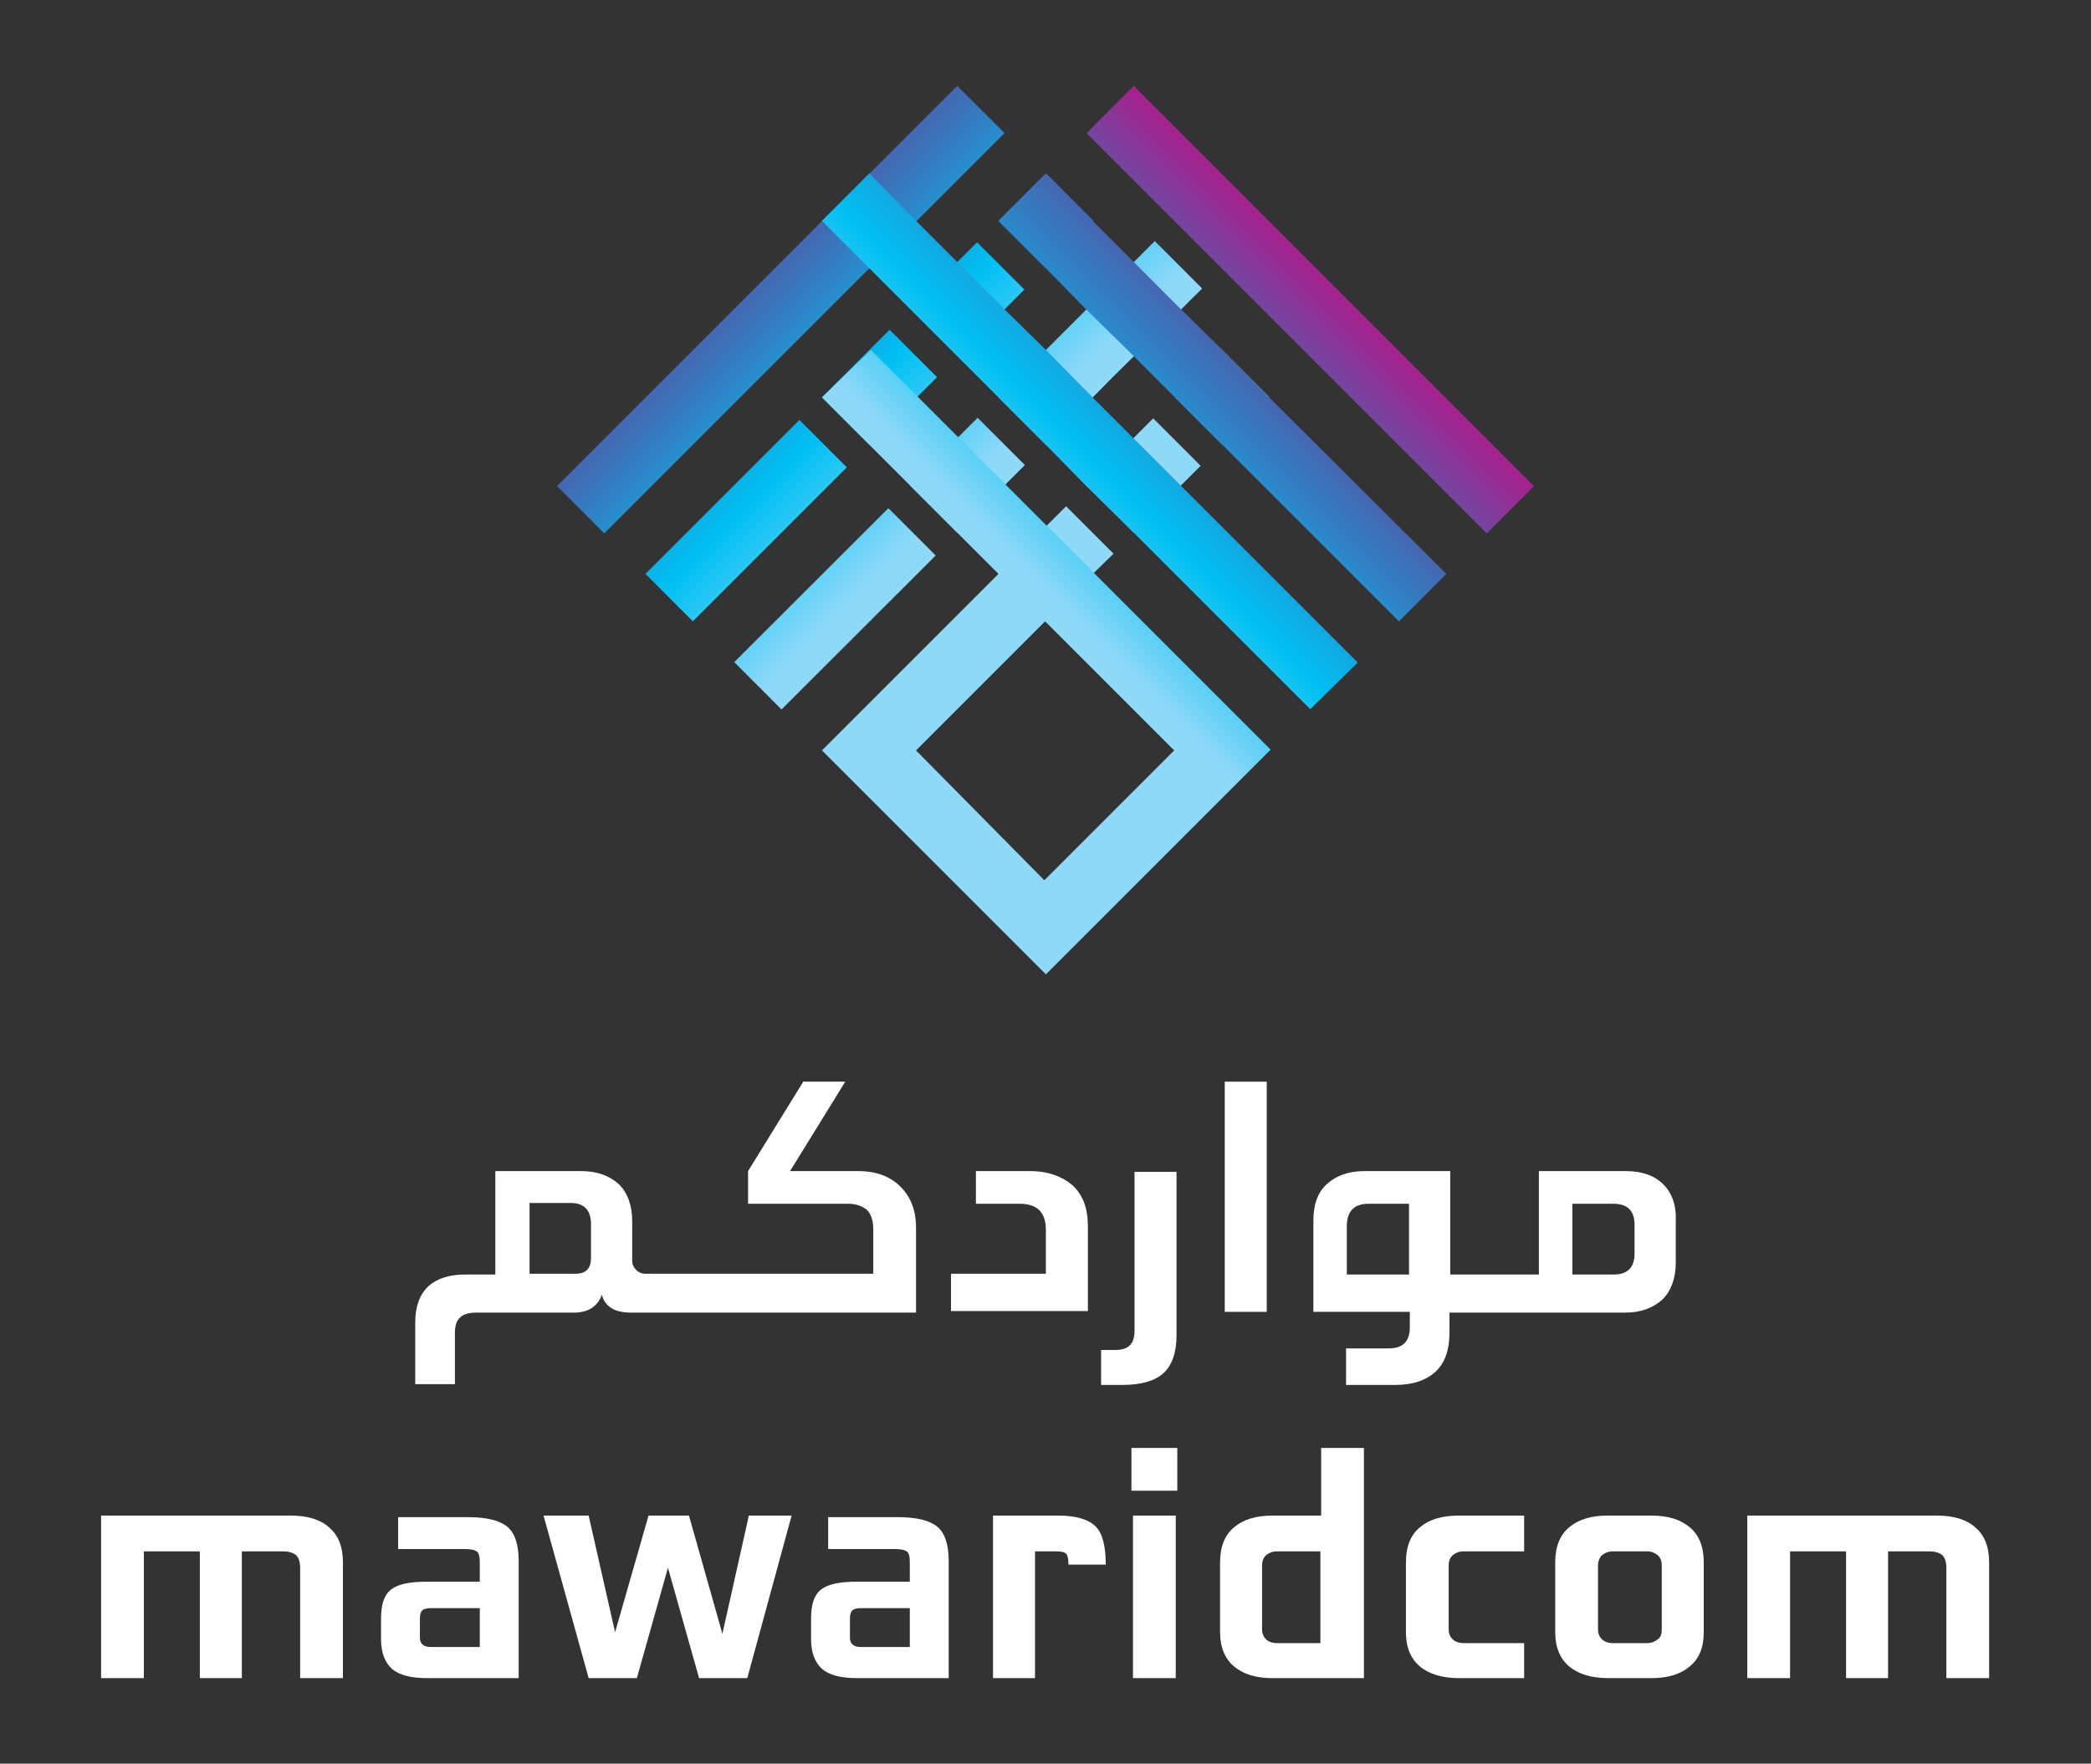 <?xml version="1.0" encoding="UTF-8"?> <svg xmlns="http://www.w3.org/2000/svg" xmlns:xlink="http://www.w3.org/1999/xlink" version="1.1" id="Layer_1" x="0px" y="0px" viewBox="0 0 268.9 226.8" style="enable-background:new 0 0 268.9 226.8;" xml:space="preserve"><rect x="0" y="0" width="268.9" height="226.8" fill="#333333" stroke="none"/> <style type="text/css"> .st0{clip-path:url(#SVGID_00000069399540959937820930000000002213431294861465_);fill:#FFFFFF;} .st1{clip-path:url(#SVGID_00000069399540959937820930000000002213431294861465_);fill:#277ABF;} .st2{clip-path:url(#SVGID_00000069399540959937820930000000002213431294861465_);fill:#3EC7F4;} .st3{clip-path:url(#SVGID_00000069399540959937820930000000002213431294861465_);fill:#1072BA;} .st4{clip-path:url(#SVGID_00000024710873987782162870000011951474653130438562_);fill:url(#SVGID_00000120554814845489011460000006875743405412583566_);} .st5{clip-path:url(#SVGID_00000127742691593553847340000006068562957497253522_);fill:url(#SVGID_00000116197427278258944040000000726732624585896349_);} .st6{clip-path:url(#SVGID_00000041258183854213558270000008555171869898686611_);fill:url(#SVGID_00000172425147681506330660000002779103175097150899_);} .st7{clip-path:url(#SVGID_00000069356634899652520650000004586081513465455805_);fill:url(#SVGID_00000030477493614600953610000012420105523993194638_);} .st8{clip-path:url(#SVGID_00000129205639320575427910000004909734520133186956_);fill:url(#SVGID_00000031180356148128183770000014358456448521272502_);} .st9{clip-path:url(#SVGID_00000037682253259424449180000009135042956303963561_);fill:url(#SVGID_00000006698517731919794530000011867234334174898049_);} .st10{clip-path:url(#SVGID_00000146496101330123784630000000537215671533682305_);fill:url(#SVGID_00000082343531615755047440000006182158925481970090_);} .st11{clip-path:url(#SVGID_00000105393113784609331450000012259218939552173984_);fill:url(#SVGID_00000047043763949127551440000003632718524387998891_);} .st12{clip-path:url(#SVGID_00000059277808109758674160000018178865821098108288_);fill:url(#SVGID_00000098906932803633379010000014597329014881612957_);} .st13{clip-path:url(#SVGID_00000008146242711336985790000002127532030923237262_);fill:url(#SVGID_00000079445510223371114980000004927197969335699870_);} .st14{clip-path:url(#SVGID_00000128453757799051833560000016974985663397981350_);fill:url(#SVGID_00000093890298943007479370000016001361123802145673_);} .st15{clip-path:url(#SVGID_00000120538096921818095040000002263971386020685725_);fill:url(#SVGID_00000080177948858460531490000004924206116232995221_);} .st16{clip-path:url(#SVGID_00000134946439836049858410000007676363144712804488_);fill:url(#SVGID_00000183207361077825156130000002916094625136537511_);} </style> <g> <defs> <rect id="SVGID_1_" x="13" y="11" width="242.9" height="204.8"></rect> </defs> <clipPath id="SVGID_00000080207682583275080460000012391798519435556491_"> <use xlink:href="#SVGID_1_" style="overflow:visible;"></use> </clipPath> <path style="clip-path:url(#SVGID_00000080207682583275080460000012391798519435556491_);fill:#FFFFFF;" d="M13,215.8v-20.9h24.4 c2.1,0,3.8,0.5,4.9,1.5c1.2,1,1.8,2.5,1.8,4.5v14.9h-5.5v-14.2c0-0.7-0.2-1.3-0.5-1.6c-0.4-0.3-0.9-0.5-1.7-0.5h-5.3v16.3h-5.4 v-16.3h-7.2v16.3H13z"></path> <path style="clip-path:url(#SVGID_00000080207682583275080460000012391798519435556491_);fill:#FFFFFF;" d="M54.9,215.8 c-2.1,0-3.6-0.4-4.5-1.2c-0.9-0.8-1.4-2.1-1.4-3.8v-2.6c0-1.9,0.4-3.1,1.3-3.8c0.9-0.7,2.4-1,4.6-1h6.8v-2.5c0-0.7-0.1-1.2-0.4-1.4 c-0.3-0.2-0.8-0.3-1.5-0.3h-8.6v-4.1h9c2.3,0,4,0.4,5,1.2c1,0.8,1.5,2.3,1.5,4.4v15.3H54.9z M54,210.6c0,0.8,0.5,1.2,1.4,1.2h6.3 v-5h-6.3c-0.5,0-0.9,0.1-1.1,0.3c-0.2,0.2-0.3,0.5-0.3,1.1V210.6z"></path> <polygon style="clip-path:url(#SVGID_00000080207682583275080460000012391798519435556491_);fill:#FFFFFF;" points="75.7,215.8 69.9,194.9 75.7,194.9 79.1,209.9 83.4,194.9 88.6,194.9 92.9,210.1 96.3,194.9 101.8,194.9 96.1,215.8 89.9,215.8 85.9,201.6 81.9,215.8 "></polygon> <path style="clip-path:url(#SVGID_00000080207682583275080460000012391798519435556491_);fill:#FFFFFF;" d="M110.2,215.8 c-2.1,0-3.6-0.4-4.5-1.2c-0.9-0.8-1.4-2.1-1.4-3.8v-2.6c0-1.9,0.4-3.1,1.3-3.8c0.9-0.7,2.4-1,4.6-1h6.8v-2.5c0-0.7-0.1-1.2-0.4-1.4 c-0.3-0.2-0.8-0.3-1.5-0.3h-8.6v-4.1h9c2.3,0,4,0.4,5,1.2c1,0.8,1.5,2.3,1.5,4.4v15.3H110.2z M109.3,210.6c0,0.8,0.5,1.2,1.4,1.2 h6.3v-5h-6.3c-0.5,0-0.9,0.1-1.1,0.3c-0.2,0.2-0.3,0.5-0.3,1.1V210.6z"></path> <path style="clip-path:url(#SVGID_00000080207682583275080460000012391798519435556491_);fill:#FFFFFF;" d="M127.7,215.8v-20.9h8.4 c2.3,0,3.9,0.5,4.8,1.4c0.9,0.9,1.3,2.6,1.3,4.9h-4.8c0-0.7-0.1-1.2-0.3-1.4c-0.2-0.2-0.6-0.3-1.3-0.3h-2.7v16.3H127.7z"></path> <path style="clip-path:url(#SVGID_00000080207682583275080460000012391798519435556491_);fill:#FFFFFF;" d="M145.5,186.2h5.9v5.5 h-5.9V186.2z M145.7,194.9h5.5v20.9h-5.5V194.9z"></path> <path style="clip-path:url(#SVGID_00000080207682583275080460000012391798519435556491_);fill:#FFFFFF;" d="M163.6,215.8 c-2.1,0-3.7-0.5-4.9-1.5c-1.2-1-1.8-2.5-1.8-4.4v-9c0-2,0.6-3.5,1.8-4.5c1.2-1,2.8-1.5,4.9-1.5h6.3v-8.7h5.5v29.6H163.6z M162.3,209.5c0,0.6,0.2,1,0.5,1.3c0.3,0.3,0.8,0.5,1.4,0.5h5.6v-11.8h-5.6c-0.6,0-1,0.2-1.4,0.5c-0.3,0.3-0.5,0.7-0.5,1.3V209.5z"></path> <path style="clip-path:url(#SVGID_00000080207682583275080460000012391798519435556491_);fill:#FFFFFF;" d="M187.6,215.8 c-2.1,0-3.8-0.5-5-1.5c-1.2-1-1.8-2.5-1.8-4.4v-9c0-2,0.6-3.5,1.8-4.5c1.2-1,2.8-1.5,5-1.5h8.4v2.9v1.7h-7.8c-0.6,0-1,0.2-1.4,0.5 c-0.3,0.3-0.5,0.7-0.5,1.3v8.2c0,0.6,0.2,1,0.5,1.3c0.3,0.3,0.8,0.5,1.4,0.5h7.8v4.6H187.6z"></path> <path style="clip-path:url(#SVGID_00000080207682583275080460000012391798519435556491_);fill:#FFFFFF;" d="M206.8,215.8 c-2.1,0-3.8-0.5-5-1.5c-1.2-1-1.8-2.5-1.8-4.4v-9c0-2,0.6-3.5,1.8-4.5c1.2-1,2.8-1.5,4.9-1.5h5.7c2.1,0,3.7,0.5,4.9,1.5 c1.2,1,1.8,2.5,1.8,4.5v9c0,2-0.6,3.4-1.8,4.4c-1.2,1-2.8,1.5-4.9,1.5H206.8z M205.5,209.5c0,0.6,0.2,1,0.5,1.3 c0.3,0.3,0.8,0.5,1.4,0.5h4.4c0.6,0,1-0.2,1.4-0.5c0.4-0.3,0.5-0.7,0.5-1.3v-8.2c0-0.6-0.2-1-0.5-1.3c-0.4-0.3-0.8-0.5-1.4-0.5 h-4.4c-0.6,0-1,0.2-1.4,0.5c-0.3,0.3-0.5,0.8-0.5,1.3V209.5z"></path> <path style="clip-path:url(#SVGID_00000080207682583275080460000012391798519435556491_);fill:#FFFFFF;" d="M224.7,215.8v-20.9 h24.4c2.1,0,3.8,0.5,4.9,1.5c1.2,1,1.8,2.5,1.8,4.5v14.9h-5.5v-14.2c0-0.7-0.2-1.3-0.5-1.6c-0.4-0.3-0.9-0.5-1.7-0.5h-5.3v16.3 h-5.4v-16.3h-7.2v16.3H224.7z"></path> <path style="clip-path:url(#SVGID_00000080207682583275080460000012391798519435556491_);fill:#FFFFFF;" d="M110.4,150.6h-8.8 l7.1-11.5h-5.4l-7.1,11.5v4.2h12.9c1,0,1.8,0.3,2.4,0.8c0.5,0.5,0.8,1.4,0.8,2.4v5.8H94h-1.3h-1.3h-1.3h-1.3h-1.3h-1.3h-1.2h0h-2 c-0.5,0-0.9-0.2-1.2-0.5c-0.3-0.3-0.5-0.7-0.5-1.2V157c0-2-0.6-3.6-1.7-4.7c-1.2-1.1-2.8-1.7-4.8-1.7H63.7v13.3h-3.9 c-2,0-3.6,0.5-4.7,1.5c-1.1,1-1.7,2.6-1.7,4.6v8h3.6h1.5v-6.6c0-0.9,0.2-1.6,0.7-2c0.4-0.4,1.1-0.6,2-0.6h12.6 c0.9,0,1.7-0.2,2.3-0.6c0.6-0.4,1-0.9,1.3-1.7c0.2,0.8,0.6,1.3,1.2,1.7s1.5,0.6,2.6,0.6h4h0h1.2h1.3h1.3h1.3h1.3h1.3H94h23.8v-10.9 c0-2.3-0.7-4-2-5.3C114.5,151.3,112.7,150.6,110.4,150.6 M76,161.8c0,0.7-0.2,1.2-0.5,1.5c-0.4,0.4-0.9,0.5-1.6,0.5h-5.8v-9.1h5.3 c1.7,0,2.6,0.9,2.6,2.7V161.8z"></path> <path style="clip-path:url(#SVGID_00000080207682583275080460000012391798519435556491_);fill:#FFFFFF;" d="M132.5,150.6h-7v4.2 h5.6c2.3,0,3.4,1.1,3.4,3.4v5.6h-12.2v4.8h17.6v-10.9c0-2.3-0.6-4-2-5.3C136.6,151.3,134.8,150.6,132.5,150.6"></path> <path style="clip-path:url(#SVGID_00000080207682583275080460000012391798519435556491_);fill:#FFFFFF;" d="M145.9,171.1 c0,0.9-0.2,1.5-0.6,1.9c-0.4,0.4-1,0.6-1.9,0.6h-1.8v4.5h2.7c2.4,0,4.2-0.5,5.3-1.5c1.1-1,1.7-2.6,1.7-4.9v-21h-5.4V171.1z"></path> <polygon style="clip-path:url(#SVGID_00000080207682583275080460000012391798519435556491_);fill:#FFFFFF;" points="157.5,168.7 162.9,168.7 162.9,167.2 162.9,139.1 157.5,139.1 "></polygon> <path style="clip-path:url(#SVGID_00000080207682583275080460000012391798519435556491_);fill:#FFFFFF;" d="M213.9,152.3 c-1.1-1.1-2.7-1.7-4.8-1.7h-11.2v13.3h-7.7h-3.7v-13.3h-11.1c-2,0-3.6,0.6-4.8,1.7c-1.2,1.1-1.7,2.7-1.7,4.7v11.7h12.4v2 c0,1.8-0.9,2.7-2.7,2.7h-5.5v4.7h6.3c2.3,0,4-0.6,5.2-1.7s1.8-2.8,1.8-5v-2.6h3.7h18.9c2,0,3.6-0.6,4.8-1.7 c1.1-1.1,1.7-2.7,1.7-4.7V157C215.6,155,215,153.4,213.9,152.3 M181.2,163.9h-8v-6.2c0-1.9,0.9-2.9,2.8-2.9h5.2V163.9z M210.2,161.2c0,1.8-0.9,2.7-2.7,2.7h-5.3v-9.1h5.3c1.8,0,2.7,0.9,2.7,2.7V161.2z"></path> <rect x="130.2" y="24.1" transform="matrix(0.707 -0.707 0.707 0.707 19.313 103.436)" style="clip-path:url(#SVGID_00000080207682583275080460000012391798519435556491_);fill:#277ABF;" width="8.6" height="8.6"></rect> <rect x="152.9" y="46.8" transform="matrix(0.707 -0.707 0.707 0.707 9.893 126.092)" style="clip-path:url(#SVGID_00000080207682583275080460000012391798519435556491_);fill:#3EC7F4;" width="8.6" height="8.6"></rect> <rect x="130.2" y="24.1" transform="matrix(0.707 -0.707 0.707 0.707 19.349 103.404)" style="clip-path:url(#SVGID_00000080207682583275080460000012391798519435556491_);fill:#277ABF;" width="8.6" height="8.6"></rect> <rect x="154.1" y="49.8" transform="matrix(0.707 -0.707 0.707 0.707 6.861 124.831)" style="clip-path:url(#SVGID_00000080207682583275080460000012391798519435556491_);fill:#1072BA;" width="0" height="8.6"></rect> </g> <g> <defs> <rect id="SVGID_00000003803174673671307950000005878213173753656742_" x="64" y="35.5" transform="matrix(0.707 -0.707 0.707 0.707 1.282 82.653)" width="72.8" height="8.6"></rect> </defs> <clipPath id="SVGID_00000045594747290478603700000010312886815598341018_"> <use xlink:href="#SVGID_00000003803174673671307950000005878213173753656742_" style="overflow:visible;"></use> </clipPath> <linearGradient id="SVGID_00000065782758019157443340000010018127152013431736_" gradientUnits="userSpaceOnUse" x1="93.109" y1="145.79" x2="96.458" y2="145.79" gradientTransform="matrix(7.758 7.758 7.758 -7.758 -1755.446 445.868)"> <stop offset="0" style="stop-color:#426AB3"></stop> <stop offset="0.5" style="stop-color:#00C0F3"></stop> <stop offset="1" style="stop-color:#8ED8F8"></stop> </linearGradient> <polygon style="clip-path:url(#SVGID_00000045594747290478603700000010312886815598341018_);fill:url(#SVGID_00000065782758019157443340000010018127152013431736_);" points=" 100.4,-17.8 158,39.8 100.4,97.3 42.9,39.8 "></polygon> </g> <g> <defs> <polygon id="SVGID_00000120519133014800702490000013748811891609538989_" points="133,69.2 139,75.3 143.2,71.2 143.2,71.2 137.1,65.1 "></polygon> </defs> <clipPath id="SVGID_00000119081473329332547100000008389625828161289894_"> <use xlink:href="#SVGID_00000120519133014800702490000013748811891609538989_" style="overflow:visible;"></use> </clipPath> <linearGradient id="SVGID_00000090996184059674286380000017606459774812883388_" gradientUnits="userSpaceOnUse" x1="93.109" y1="146.117" x2="96.458" y2="146.117" gradientTransform="matrix(7.758 7.758 7.758 -7.758 -1754.364 444.786)"> <stop offset="0" style="stop-color:#426AB3"></stop> <stop offset="0.5" style="stop-color:#00C0F3"></stop> <stop offset="1" style="stop-color:#8ED8F8"></stop> </linearGradient> <polygon style="clip-path:url(#SVGID_00000119081473329332547100000008389625828161289894_);fill:url(#SVGID_00000090996184059674286380000017606459774812883388_);" points=" 138.1,60 148.3,70.2 138.1,80.4 127.9,70.2 "></polygon> </g> <g> <defs> <path id="SVGID_00000177476270730677077900000002636366238479148434_" d="M139.7,62.4l6.1,6.1l0,0c0,0,0,0,0,0l8.6-8.6l0,0 l-6.1-6.1L139.7,62.4z"></path> </defs> <clipPath id="SVGID_00000156554558169089372470000004261326056129899404_"> <use xlink:href="#SVGID_00000177476270730677077900000002636366238479148434_" style="overflow:visible;"></use> </clipPath> <linearGradient id="SVGID_00000114059909884168356220000014926010986153770404_" gradientUnits="userSpaceOnUse" x1="93.108" y1="146.931" x2="96.457" y2="146.931" gradientTransform="matrix(7.758 7.758 7.758 -7.758 -1751.678 442.1)"> <stop offset="0" style="stop-color:#426AB3"></stop> <stop offset="0.5" style="stop-color:#00C0F3"></stop> <stop offset="1" style="stop-color:#8ED8F8"></stop> </linearGradient> <polygon style="clip-path:url(#SVGID_00000156554558169089372470000004261326056129899404_);fill:url(#SVGID_00000114059909884168356220000014926010986153770404_);" points=" 147.1,46.5 161.7,61.2 147.1,75.8 132.4,61.2 "></polygon> </g> <g> <defs> <polygon id="SVGID_00000084508442494950738250000001701292279163440551_" points="83,73.8 89.1,79.9 108.9,60.1 102.8,54 102.8,54 "></polygon> </defs> <clipPath id="SVGID_00000178194693820197003460000001552200881431934620_"> <use xlink:href="#SVGID_00000084508442494950738250000001701292279163440551_" style="overflow:visible;"></use> </clipPath> <linearGradient id="SVGID_00000135681280448160533310000012813083004347293096_" gradientUnits="userSpaceOnUse" x1="93.109" y1="144.359" x2="96.458" y2="144.359" gradientTransform="matrix(7.758 7.758 7.758 -7.758 -1760.169 450.591)"> <stop offset="0" style="stop-color:#426AB3"></stop> <stop offset="0.5" style="stop-color:#00C0F3"></stop> <stop offset="1" style="stop-color:#8ED8F8"></stop> </linearGradient> <polygon style="clip-path:url(#SVGID_00000178194693820197003460000001552200881431934620_);fill:url(#SVGID_00000135681280448160533310000012813083004347293096_);" points=" 95.9,41.1 121.8,66.9 95.9,92.8 70.1,66.9 "></polygon> </g> <g> <defs> <polygon id="SVGID_00000047766632362810079470000007274110440464947085_" points="111.8,45 105.7,51.1 105.7,51.1 105.7,51.1 111.8,57.2 111.8,57.2 117.9,51.1 120.5,48.5 114.4,42.4 "></polygon> </defs> <clipPath id="SVGID_00000007394310549449058600000010811647288903817653_"> <use xlink:href="#SVGID_00000047766632362810079470000007274110440464947085_" style="overflow:visible;"></use> </clipPath> <linearGradient id="SVGID_00000038378721402374318390000009418823307437883301_" gradientUnits="userSpaceOnUse" x1="93.109" y1="145.911" x2="96.458" y2="145.911" gradientTransform="matrix(7.758 7.758 7.758 -7.758 -1755.045 445.467)"> <stop offset="0" style="stop-color:#426AB3"></stop> <stop offset="0.5" style="stop-color:#00C0F3"></stop> <stop offset="1" style="stop-color:#8ED8F8"></stop> </linearGradient> <polygon style="clip-path:url(#SVGID_00000007394310549449058600000010811647288903817653_);fill:url(#SVGID_00000038378721402374318390000009418823307437883301_);" points=" 113.1,35 127.9,49.8 113.1,64.5 98.4,49.8 "></polygon> </g> <g> <defs> <rect id="SVGID_00000178183558547788973100000010156139686916731318_" x="118.3" y="34.2" transform="matrix(0.707 -0.708 0.708 0.707 9.24 99.297)" width="12.1" height="8.6"></rect> </defs> <clipPath id="SVGID_00000083811175673856603820000001804730153633609883_"> <use xlink:href="#SVGID_00000178183558547788973100000010156139686916731318_" style="overflow:visible;"></use> </clipPath> <linearGradient id="SVGID_00000004538162438275907860000011538782618911227065_" gradientUnits="userSpaceOnUse" x1="93.109" y1="146.931" x2="96.458" y2="146.931" gradientTransform="matrix(7.758 7.758 7.758 -7.758 -1751.676 442.098)"> <stop offset="0" style="stop-color:#426AB3"></stop> <stop offset="0.5" style="stop-color:#00C0F3"></stop> <stop offset="1" style="stop-color:#8ED8F8"></stop> </linearGradient> <polygon style="clip-path:url(#SVGID_00000083811175673856603820000001804730153633609883_);fill:url(#SVGID_00000004538162438275907860000011538782618911227065_);" points=" 124.4,23.9 139,38.5 124.4,53.1 109.8,38.5 "></polygon> </g> <g> <defs> <rect id="SVGID_00000132804357644995071580000016873186532925567396_" x="93.3" y="74" transform="matrix(0.708 -0.707 0.707 0.708 -23.951 98.716)" width="28" height="8.6"></rect> </defs> <clipPath id="SVGID_00000000922335331283352710000008532438295433494204_"> <use xlink:href="#SVGID_00000132804357644995071580000016873186532925567396_" style="overflow:visible;"></use> </clipPath> <linearGradient id="SVGID_00000114042303041580447180000009666011570632802968_" gradientUnits="userSpaceOnUse" x1="93.109" y1="144.359" x2="96.458" y2="144.359" gradientTransform="matrix(7.758 7.758 7.758 -7.758 -1760.17 450.592)"> <stop offset="0" style="stop-color:#426AB3"></stop> <stop offset="0.5" style="stop-color:#00C0F3"></stop> <stop offset="1" style="stop-color:#8ED8F8"></stop> </linearGradient> <polygon style="clip-path:url(#SVGID_00000000922335331283352710000008532438295433494204_);fill:url(#SVGID_00000114042303041580447180000009666011570632802968_);" points=" 107.3,52.4 133.2,78.3 107.3,104.2 81.4,78.3 "></polygon> </g> <g> <defs> <rect id="SVGID_00000124161967825849911940000009655151947408581041_" x="118.3" y="56.8" transform="matrix(0.707 -0.707 0.707 0.707 -6.774 105.9)" width="12.3" height="8.6"></rect> </defs> <clipPath id="SVGID_00000005232844478307234460000016311967496152833186_"> <use xlink:href="#SVGID_00000124161967825849911940000009655151947408581041_" style="overflow:visible;"></use> </clipPath> <linearGradient id="SVGID_00000030482788623316081400000003424970131928596373_" gradientUnits="userSpaceOnUse" x1="93.109" y1="145.911" x2="96.458" y2="145.911" gradientTransform="matrix(7.758 7.758 7.758 -7.758 -1755.045 445.467)"> <stop offset="0" style="stop-color:#426AB3"></stop> <stop offset="0.5" style="stop-color:#00C0F3"></stop> <stop offset="1" style="stop-color:#8ED8F8"></stop> </linearGradient> <polygon style="clip-path:url(#SVGID_00000005232844478307234460000016311967496152833186_);fill:url(#SVGID_00000030482788623316081400000003424970131928596373_);" points=" 124.4,46.4 139.2,61.1 124.4,75.9 109.7,61.1 "></polygon> </g> <g> <defs> <polygon id="SVGID_00000137845836652748675420000006447016475657304725_" points="139.7,39.8 137,42.5 128.4,51.1 134.5,57.2 143,48.6 154.6,37.1 148.5,31 "></polygon> </defs> <clipPath id="SVGID_00000066506743648033810660000008350685814750699407_"> <use xlink:href="#SVGID_00000137845836652748675420000006447016475657304725_" style="overflow:visible;"></use> </clipPath> <linearGradient id="SVGID_00000134961711715696124800000018105569694563880359_" gradientUnits="userSpaceOnUse" x1="93.109" y1="147.452" x2="96.458" y2="147.452" gradientTransform="matrix(7.758 7.758 7.758 -7.758 -1749.956 440.378)"> <stop offset="0" style="stop-color:#426AB3"></stop> <stop offset="0.5" style="stop-color:#00C0F3"></stop> <stop offset="1" style="stop-color:#8ED8F8"></stop> </linearGradient> <polygon style="clip-path:url(#SVGID_00000066506743648033810660000008350685814750699407_);fill:url(#SVGID_00000134961711715696124800000018105569694563880359_);" points=" 141.5,17.9 167.6,44.1 141.5,70.2 115.3,44.1 "></polygon> </g> <g> <defs> <polygon id="SVGID_00000126319182596745201670000002713649603471106221_" points="128.4,28.4 134.5,34.5 139.7,39.8 145.8,45.8 151.1,51.1 157.2,57.2 179.9,79.9 186,73.8 163.2,51.1 157.2,45 151.9,39.8 145.8,33.7 140.5,28.4 134.5,22.3 "></polygon> </defs> <clipPath id="SVGID_00000030466806678979927290000001175222598852345474_"> <use xlink:href="#SVGID_00000126319182596745201670000002713649603471106221_" style="overflow:visible;"></use> </clipPath> <linearGradient id="SVGID_00000020393886207800512600000016341967866824899502_" gradientUnits="userSpaceOnUse" x1="94.688" y1="142.763" x2="98.037" y2="142.763" gradientTransform="matrix(-11.223 11.223 11.223 11.223 -368.47 -2627.542)"> <stop offset="0" style="stop-color:#A3238E"></stop> <stop offset="1.784580e-04" style="stop-color:#A3238E"></stop> <stop offset="0.3" style="stop-color:#426AB3"></stop> <stop offset="0.7" style="stop-color:#00C0F3"></stop> <stop offset="1" style="stop-color:#8ED8F8"></stop> </linearGradient> <polygon style="clip-path:url(#SVGID_00000030466806678979927290000001175222598852345474_);fill:url(#SVGID_00000020393886207800512600000016341967866824899502_);" points=" 214.7,51.1 157.2,108.7 99.6,51.1 157.2,-6.4 "></polygon> </g> <g> <defs> <rect id="SVGID_00000119804758121967430970000014104226187025106326_" x="164.2" y="3.4" transform="matrix(0.707 -0.707 0.707 0.707 21.23 130.811)" width="8.6" height="72.8"></rect> </defs> <clipPath id="SVGID_00000151520697988625867060000000088704287322854290_"> <use xlink:href="#SVGID_00000119804758121967430970000014104226187025106326_" style="overflow:visible;"></use> </clipPath> <linearGradient id="SVGID_00000031202183996617868700000017080531270085028768_" gradientUnits="userSpaceOnUse" x1="94.688" y1="142.763" x2="98.037" y2="142.763" gradientTransform="matrix(-11.223 11.223 11.223 11.223 -368.47 -2627.542)"> <stop offset="0" style="stop-color:#A3238E"></stop> <stop offset="1.784580e-04" style="stop-color:#A3238E"></stop> <stop offset="0.3" style="stop-color:#426AB3"></stop> <stop offset="0.7" style="stop-color:#00C0F3"></stop> <stop offset="1" style="stop-color:#8ED8F8"></stop> </linearGradient> <polygon style="clip-path:url(#SVGID_00000151520697988625867060000000088704287322854290_);fill:url(#SVGID_00000031202183996617868700000017080531270085028768_);" points=" 226.1,39.8 168.5,97.3 111,39.8 168.5,-17.8 "></polygon> </g> <g> <defs> <polygon id="SVGID_00000010277375393680176430000010353951399740244614_" points="105.7,28.4 111.8,34.5 117.1,39.8 123.1,45.8 128.4,51.1 134.5,57.2 139.7,62.5 145.8,68.5 168.5,91.2 174.6,85.2 151.9,62.5 145.8,56.4 140.5,51.1 134.5,45 129.2,39.8 123.1,33.7 117.8,28.4 111.8,22.3 "></polygon> </defs> <clipPath id="SVGID_00000167370639044806846400000006676026414107274941_"> <use xlink:href="#SVGID_00000010277375393680176430000010353951399740244614_" style="overflow:visible;"></use> </clipPath> <linearGradient id="SVGID_00000077293105918677671070000004204349573559877803_" gradientUnits="userSpaceOnUse" x1="94.688" y1="142.408" x2="98.037" y2="142.408" gradientTransform="matrix(-11.223 11.223 11.223 11.223 -370.164 -2629.236)"> <stop offset="0" style="stop-color:#A3238E"></stop> <stop offset="1.784580e-04" style="stop-color:#A3238E"></stop> <stop offset="0.3" style="stop-color:#426AB3"></stop> <stop offset="0.7" style="stop-color:#00C0F3"></stop> <stop offset="1" style="stop-color:#8ED8F8"></stop> </linearGradient> <polygon style="clip-path:url(#SVGID_00000167370639044806846400000006676026414107274941_);fill:url(#SVGID_00000077293105918677671070000004204349573559877803_);" points=" 209.1,56.8 140.2,125.7 71.3,56.8 140.2,-12.1 "></polygon> </g> <g> <defs> <path id="SVGID_00000155835486541267028830000006697351861351257741_" d="M117.8,96.5l13.7-13.7l2.9-2.9l16.6,16.6l-16.7,16.7 L117.8,96.5z M105.7,51.1l6.1,6.1l16.6,16.6l-2.9,2.9l-19.8,19.8l6.1,6.1l17.7,17.7l5,5l0,0l6.1-6.1l0,0l16.7-16.7l0,0l6.1-6.1 l0,0l-5.4-5.4l-17.3-17.3l-6.1-6.1l-5.3-5.3l-6.1-6.1l-5.2-5.2l0,0l-6-6L105.7,51.1z"></path> </defs> <clipPath id="SVGID_00000109746160762716670350000006305769810169409409_"> <use xlink:href="#SVGID_00000155835486541267028830000006697351861351257741_" style="overflow:visible;"></use> </clipPath> <linearGradient id="SVGID_00000031922259823739817740000009504207933046045619_" gradientUnits="userSpaceOnUse" x1="94.688" y1="143.267" x2="98.037" y2="143.267" gradientTransform="matrix(-11.224 11.224 11.224 11.224 -368.544 -2627.925)"> <stop offset="0" style="stop-color:#A3238E"></stop> <stop offset="1.784580e-04" style="stop-color:#A3238E"></stop> <stop offset="0.3" style="stop-color:#426AB3"></stop> <stop offset="0.7" style="stop-color:#00C0F3"></stop> <stop offset="1" style="stop-color:#8ED8F8"></stop> </linearGradient> <polygon style="clip-path:url(#SVGID_00000109746160762716670350000006305769810169409409_);fill:url(#SVGID_00000031922259823739817740000009504207933046045619_);" points=" 203.4,85.1 134.4,154.1 65.5,85.1 134.4,16.2 "></polygon> </g> </svg> 